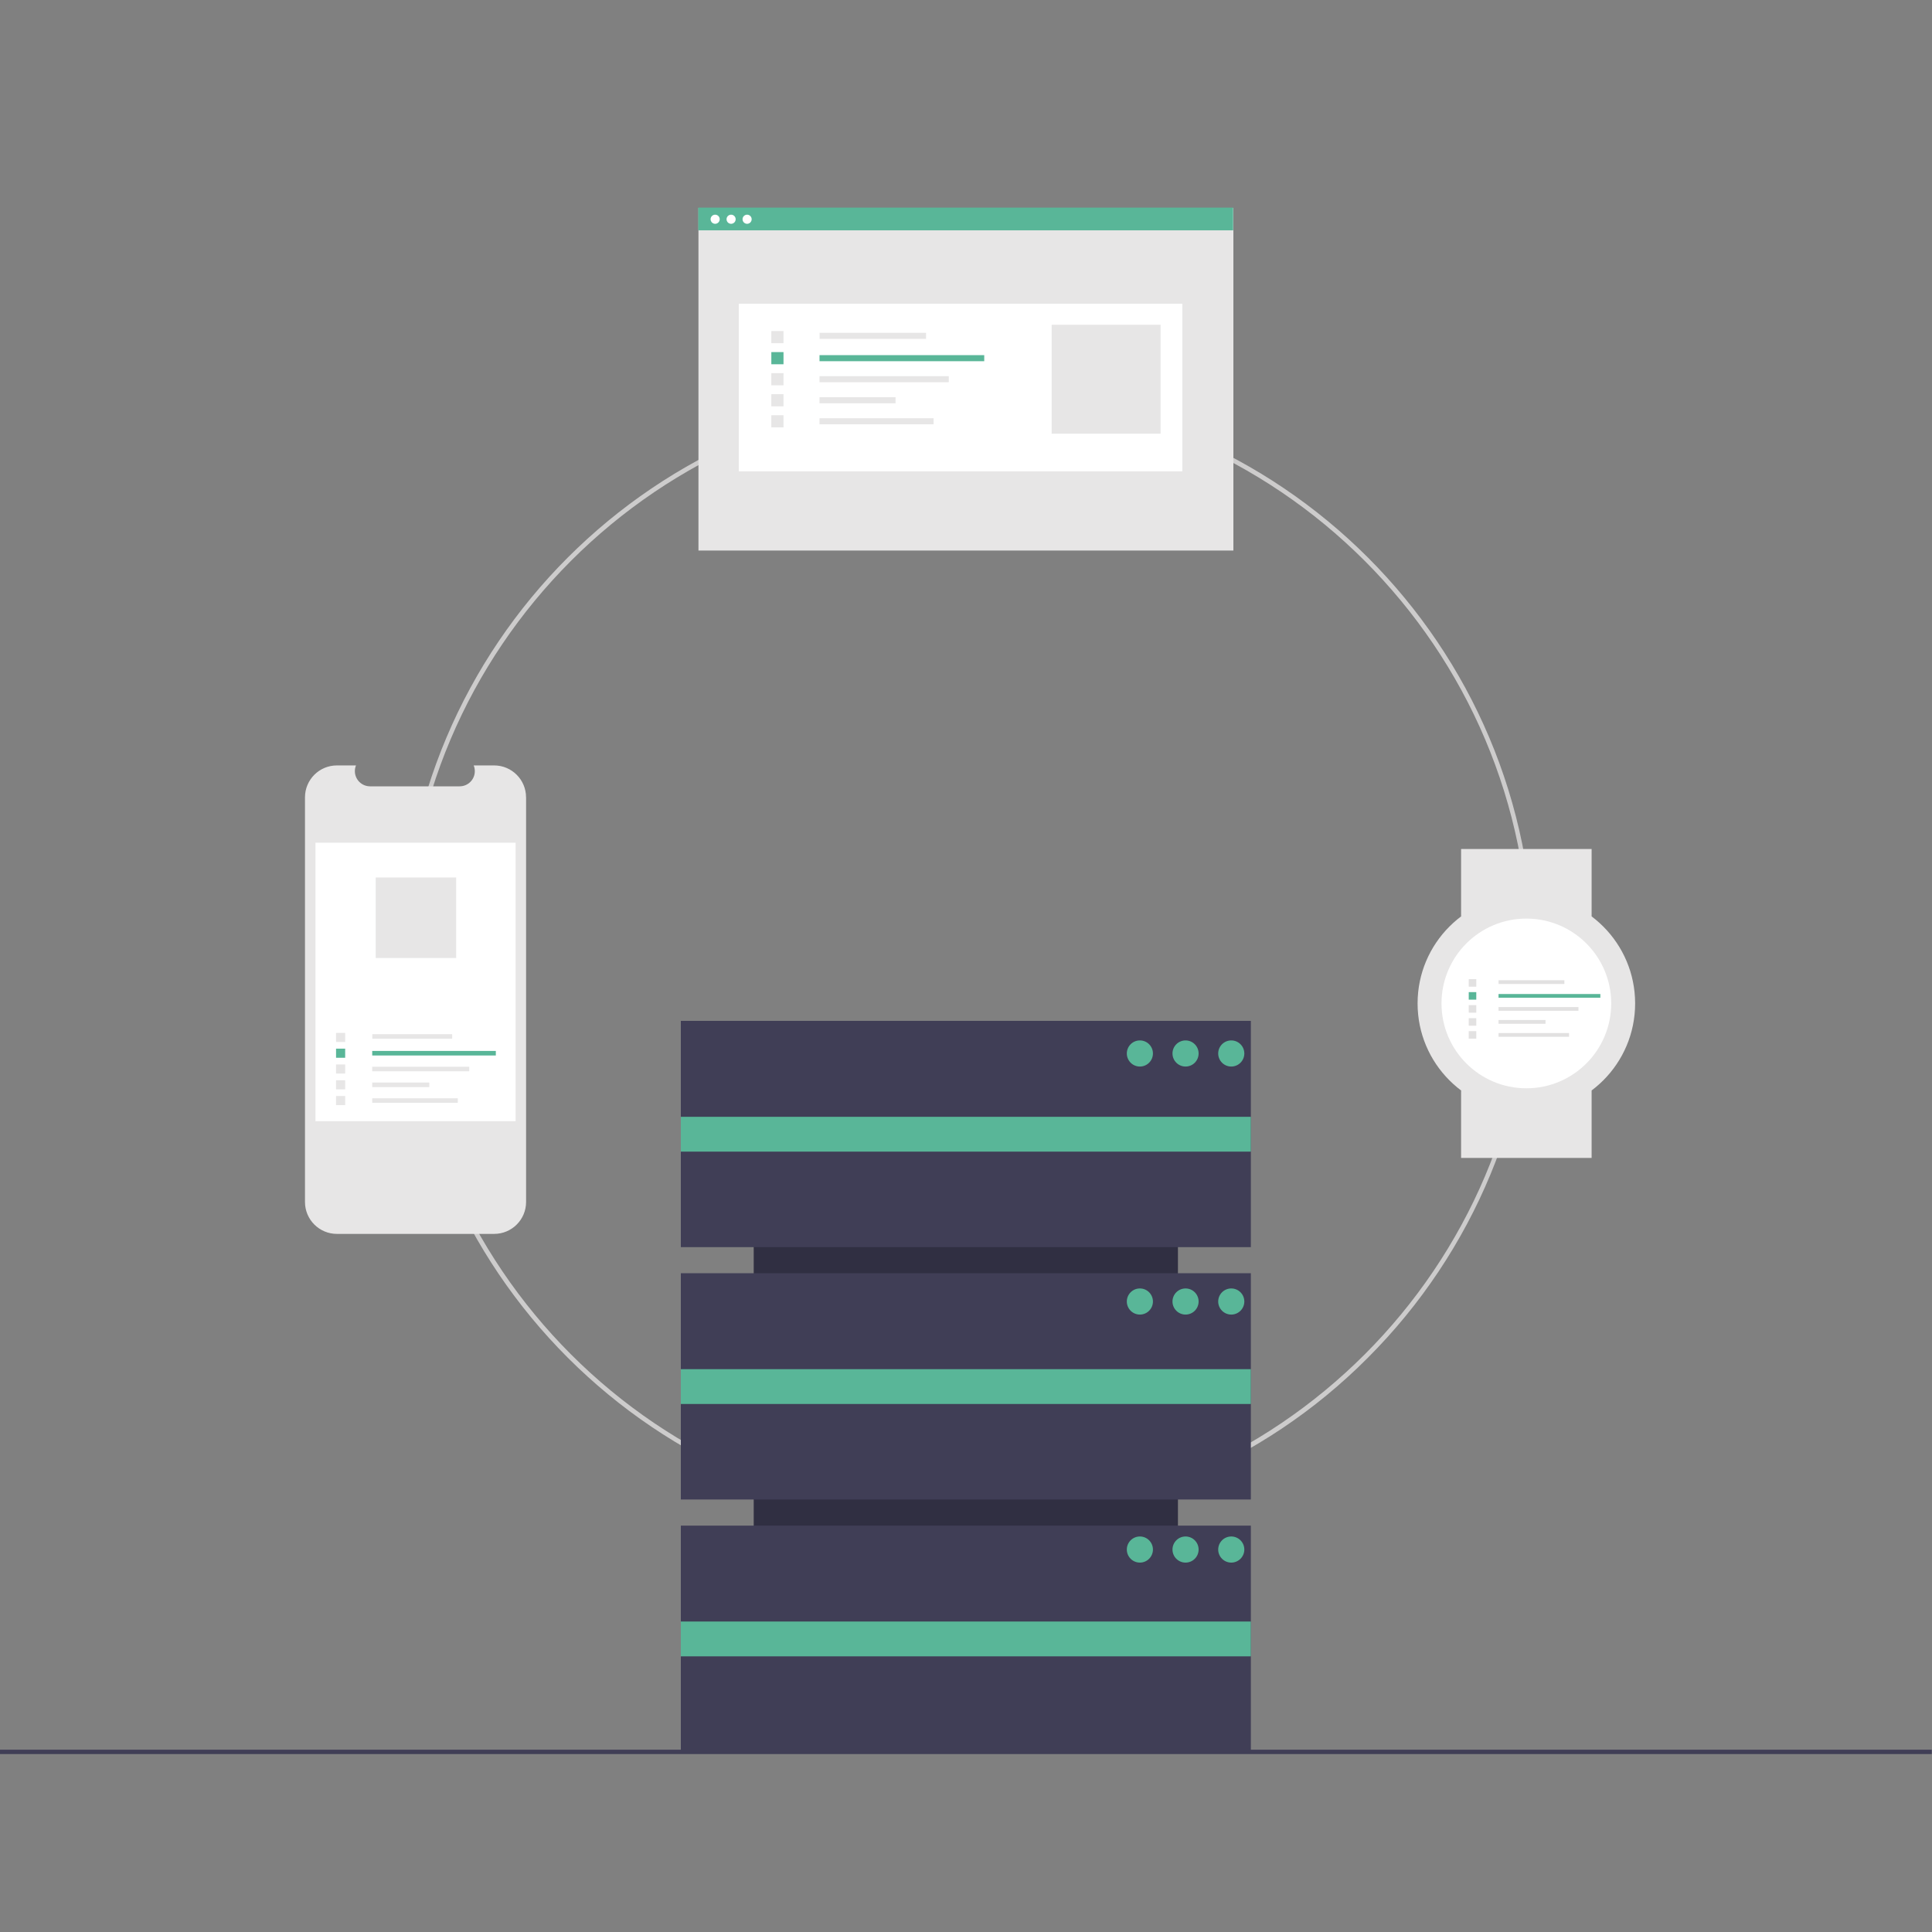 <?xml version="1.0" encoding="UTF-8"?>
<svg id="Calque_1" data-name="Calque 1" xmlns="http://www.w3.org/2000/svg" viewBox="0 0 500 500">
  <rect x="0" y="0" width="500" height="500" fill="#808080" stroke="none"/>
  <defs>
    <style>
      .cls-1 {
        fill: #e7e6e6;
      }

      .cls-2 {
        fill: #e2e1e1;
      }

      .cls-3 {
        fill: #fff;
      }

      .cls-4 {
        fill: #302f42;
      }

      .cls-5 {
        fill: #cdcccc;
      }

      .cls-6 {
        fill: #403e56;
      }

      .cls-7 {
        fill: #59b698;
      }
    </style>
  </defs>
  <path class="cls-5" d="m250.48,394.26c-80.87,0-146.43-65.56-146.43-146.43,0-80.87,65.56-146.43,146.43-146.43,80.87,0,146.43,65.56,146.43,146.43,0,38.83-15.43,76.08-42.89,103.54-27.4,27.55-64.68,42.99-103.54,42.89Zm0-291.73c-80.12,0-145.3,65.18-145.3,145.3s65.18,145.3,145.3,145.3,145.3-65.18,145.3-145.3-65.18-145.3-145.3-145.3h0Z"/>
  <rect class="cls-4" x="195.06" y="268.7" width="109.79" height="147.52"/>
  <rect class="cls-6" x="176.2" y="264.2" width="147.52" height="58.56"/>
  <rect class="cls-6" x="176.2" y="329.51" width="147.52" height="58.56"/>
  <rect class="cls-6" x="176.2" y="394.83" width="147.52" height="58.56"/>
  <rect class="cls-7" x="176.2" y="289.03" width="147.52" height="9.01"/>
  <rect class="cls-7" x="176.2" y="354.34" width="147.52" height="9.01"/>
  <rect class="cls-7" x="176.2" y="419.65" width="147.52" height="9.01"/>
  <circle class="cls-7" cx="295" cy="272.64" r="3.38"/>
  <circle class="cls-7" cx="306.82" cy="272.64" r="3.38"/>
  <circle class="cls-7" cx="318.65" cy="272.64" r="3.38"/>
  <circle class="cls-7" cx="295" cy="336.83" r="3.38"/>
  <circle class="cls-7" cx="306.82" cy="336.83" r="3.38"/>
  <circle class="cls-7" cx="318.65" cy="336.83" r="3.38"/>
  <circle class="cls-7" cx="295" cy="401.02" r="3.38"/>
  <circle class="cls-7" cx="306.82" cy="401.02" r="3.38"/>
  <circle class="cls-7" cx="318.65" cy="401.02" r="3.38"/>
  <rect class="cls-6" x="-.04" y="452.82" width="499.99" height="1.13"/>
  <path class="cls-1" d="m136.15,206.35v104.72c0,4.56-3.7,8.26-8.26,8.26h-40.7c-4.56,0-8.26-3.7-8.26-8.26v-104.72c0-4.56,3.7-8.26,8.26-8.26h4.94c-.82,2.01.15,4.3,2.16,5.12.47.19.97.29,1.47.29h23.2c2.17,0,3.93-1.76,3.92-3.93,0-.51-.1-1.01-.29-1.48h5.29c4.56,0,8.26,3.7,8.26,8.26Z"/>
  <rect class="cls-3" x="81.64" y="218.09" width="51.8" height="72.07"/>
  <rect class="cls-1" x="96.35" y="267.64" width="20.67" height="1.18"/>
  <rect class="cls-7" x="96.33" y="271.98" width="31.99" height="1.18"/>
  <rect class="cls-1" x="96.33" y="276.07" width="25.11" height="1.18"/>
  <rect class="cls-1" x="96.33" y="280.16" width="14.77" height="1.18"/>
  <rect class="cls-1" x="96.33" y="284.24" width="22.15" height="1.18"/>
  <rect class="cls-1" x="86.97" y="267.31" width="2.36" height="2.36"/>
  <rect class="cls-7" x="86.97" y="271.39" width="2.36" height="2.36"/>
  <rect class="cls-1" x="86.97" y="275.48" width="2.36" height="2.36"/>
  <rect class="cls-1" x="86.97" y="279.57" width="2.36" height="2.36"/>
  <rect class="cls-1" x="86.97" y="283.65" width="2.36" height="2.36"/>
  <rect class="cls-1" x="97.23" y="227.1" width="20.83" height="20.83"/>
  <rect class="cls-1" x="180.76" y="53.81" width="138.44" height="88.67"/>
  <rect class="cls-3" x="191.2" y="78.61" width="114.78" height="43.37"/>
  <rect class="cls-1" x="212.11" y="86.13" width="27.55" height="1.57"/>
  <rect class="cls-7" x="212.09" y="91.91" width="42.63" height="1.57"/>
  <rect class="cls-1" x="212.09" y="97.35" width="33.45" height="1.57"/>
  <rect class="cls-1" x="212.09" y="102.8" width="19.68" height="1.57"/>
  <rect class="cls-1" x="212.09" y="108.24" width="29.52" height="1.57"/>
  <rect class="cls-1" x="199.62" y="85.67" width="3.15" height="3.15"/>
  <rect class="cls-7" x="199.62" y="91.12" width="3.15" height="3.15"/>
  <rect class="cls-1" x="199.62" y="96.57" width="3.15" height="3.15"/>
  <rect class="cls-1" x="199.62" y="102.01" width="3.15" height="3.15"/>
  <rect class="cls-1" x="199.62" y="107.46" width="3.15" height="3.15"/>
  <rect class="cls-1" x="272.17" y="84.05" width="28.19" height="28.19"/>
  <rect class="cls-7" x="180.7" y="53.73" width="138.44" height="5.88"/>
  <circle class="cls-3" cx="185.08" cy="56.74" r="1.18"/>
  <circle class="cls-3" cx="189.21" cy="56.74" r="1.18"/>
  <circle class="cls-3" cx="193.35" cy="56.74" r="1.18"/>
  <rect class="cls-1" x="378.13" y="219.72" width="33.78" height="17.45"/>
  <rect class="cls-1" x="378.13" y="282.22" width="33.78" height="17.45"/>
  <circle class="cls-1" cx="395.02" cy="259.69" r="28.15"/>
  <circle class="cls-3" cx="395.02" cy="259.69" r="21.96"/>
  <rect class="cls-2" x="387.83" y="253.68" width="17.03" height=".97"/>
  <rect class="cls-7" x="387.82" y="257.25" width="26.35" height=".97"/>
  <rect class="cls-2" x="387.82" y="260.62" width="20.68" height=".97"/>
  <rect class="cls-2" x="387.82" y="263.98" width="12.16" height=".97"/>
  <rect class="cls-2" x="387.82" y="267.35" width="18.25" height=".97"/>
  <rect class="cls-2" x="380.11" y="253.4" width="1.95" height="1.95"/>
  <rect class="cls-7" x="380.11" y="256.76" width="1.95" height="1.95"/>
  <rect class="cls-2" x="380.11" y="260.13" width="1.95" height="1.95"/>
  <rect class="cls-2" x="380.11" y="263.5" width="1.95" height="1.95"/>
  <rect class="cls-2" x="380.11" y="266.86" width="1.95" height="1.95"/>
</svg>